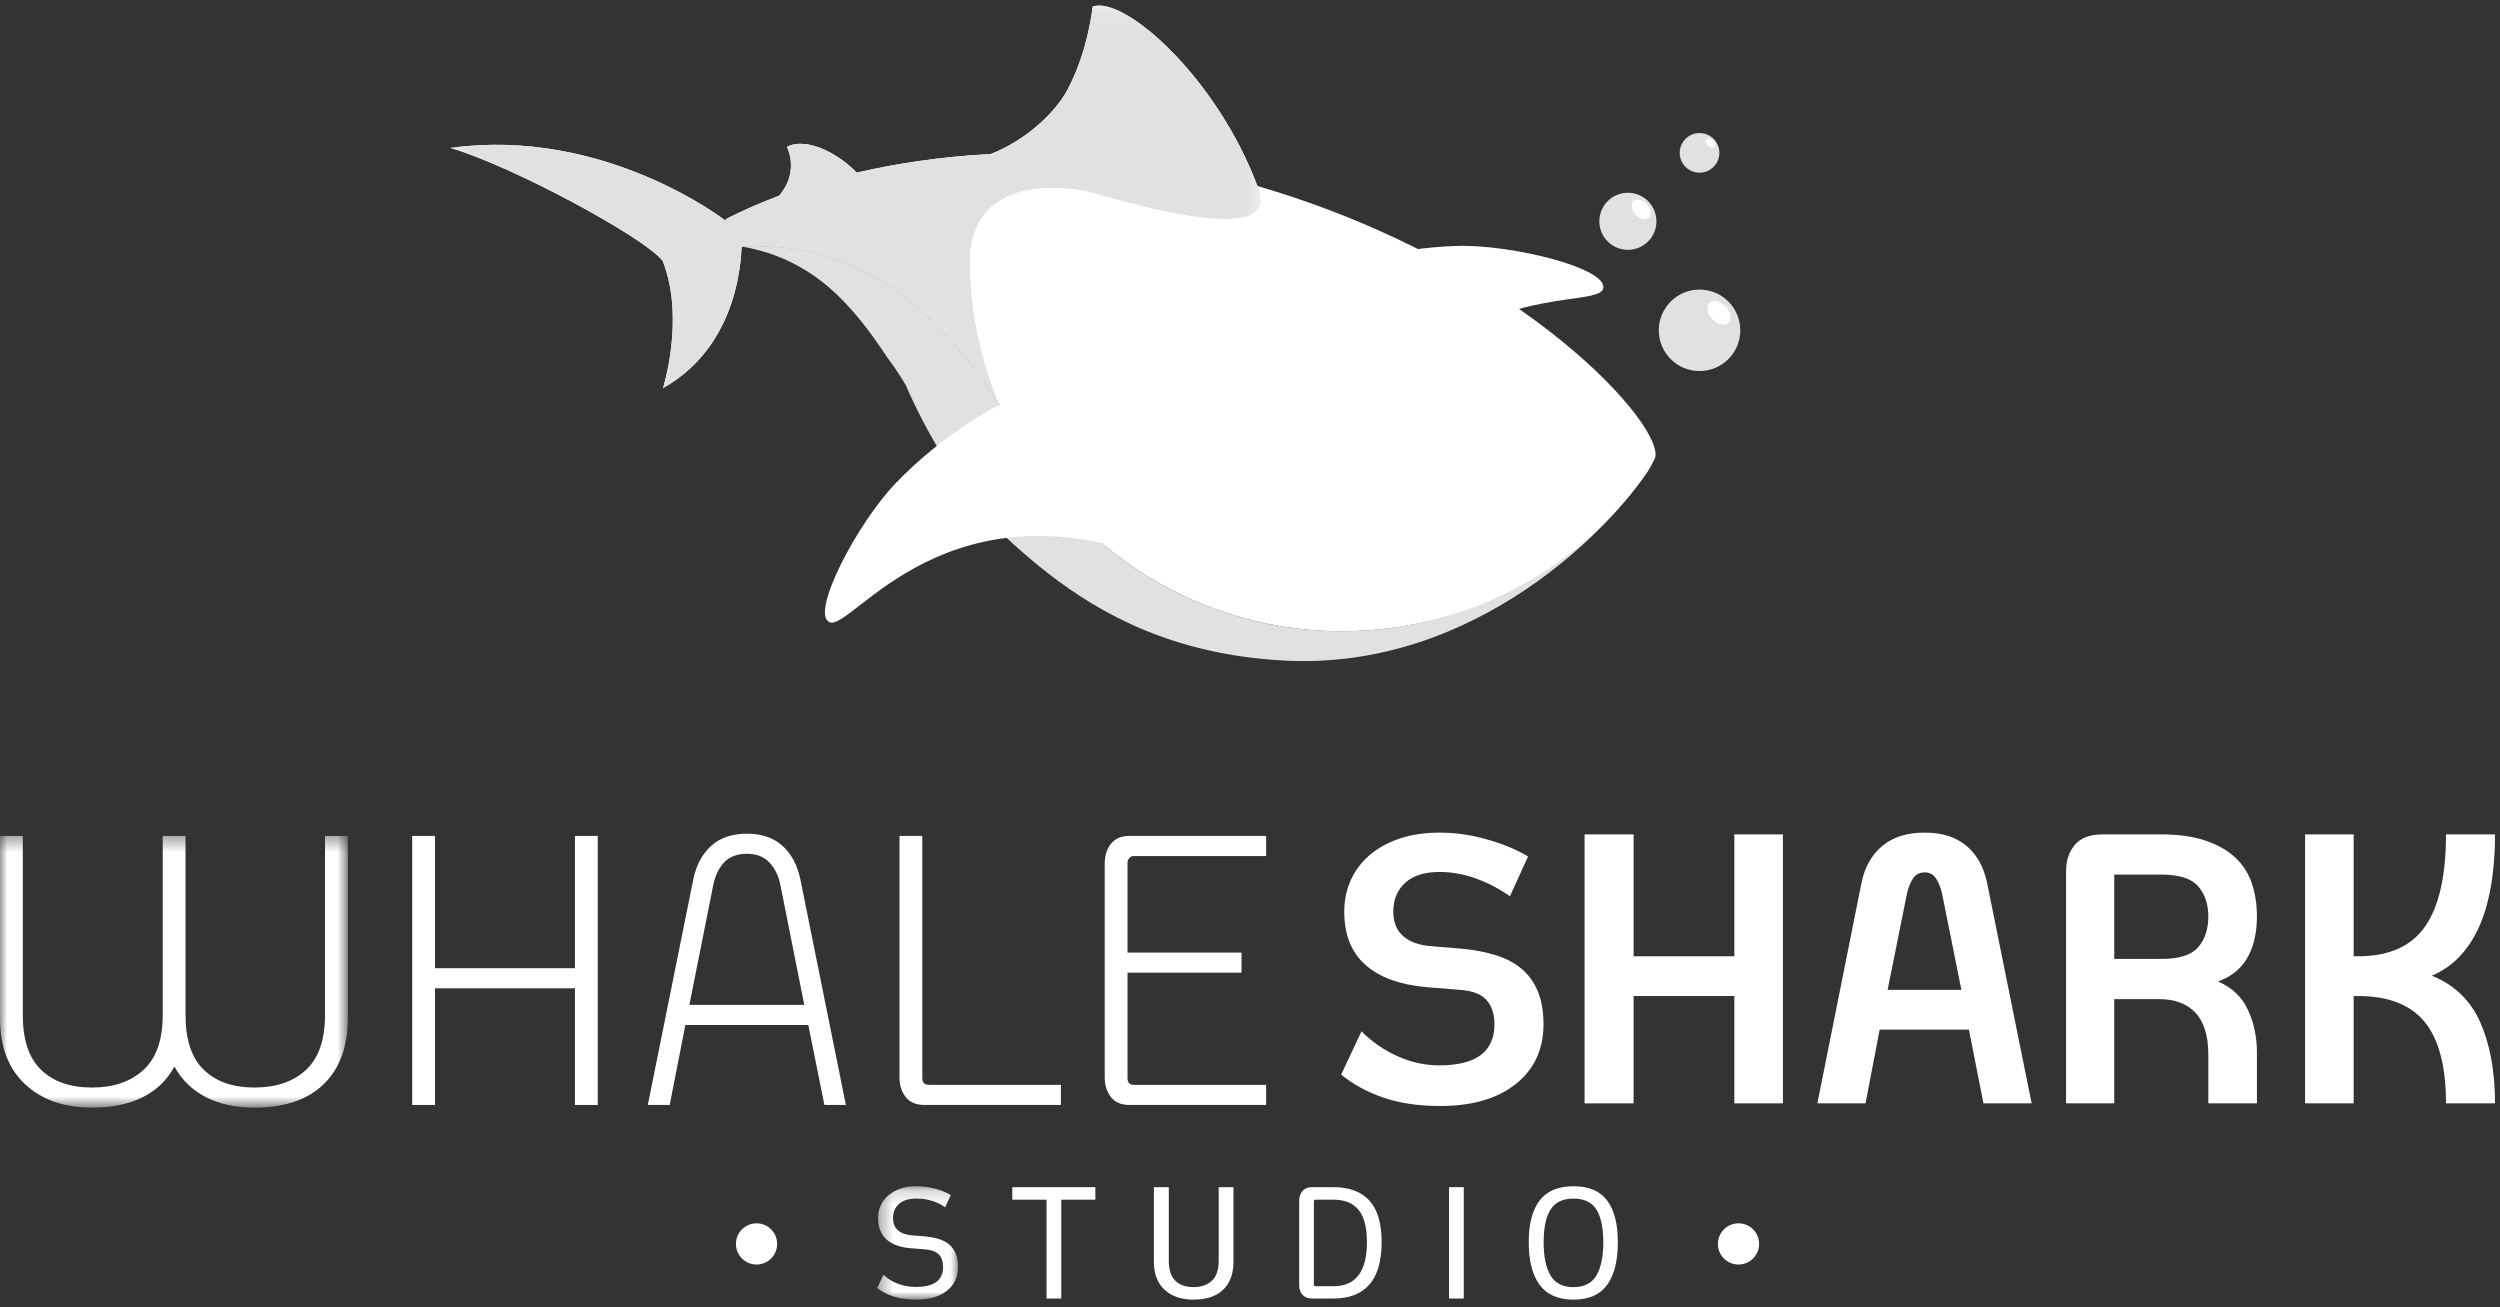 <?xml version="1.0" encoding="UTF-8"?>
<svg width="174px" height="91px" viewBox="0 0 174 91" version="1.1" xmlns="http://www.w3.org/2000/svg" xmlns:xlink="http://www.w3.org/1999/xlink">
    <rect x="0" y="0" width="174" height="91" fill="#333333" stroke="none"/>
    <!-- Generator: sketchtool 52.6 (67491) - http://www.bohemiancoding.com/sketch -->
    <title>3F51A8CE-4401-421A-9CC8-D236AF9BFD12</title>
    <desc>Created with sketchtool.</desc>
    <defs>
        <polygon id="path-1" points="0.237 0.162 56.645 0.162 56.645 27.939 0.237 27.939"></polygon>
        <polygon id="path-3" points="0 0.363 24.209 0.363 24.209 19.275 0 19.275"></polygon>
        <polygon id="path-5" points="0.364 0.173 5.989 0.173 5.989 8.063 0.364 8.063"></polygon>
    </defs>
    <g id="design" stroke="none" stroke-width="1" fill="none" fill-rule="evenodd">
        <g id="landing-page" transform="translate(-190, -19)">
            <g id="header">
                <g id="nav" transform="translate(0, 19)">
                    <g id="logo" transform="translate(190, 0)">
                        <path d="M115.452,22.99 C115.452,24.555 116.721,25.825 118.289,25.825 C119.855,25.825 121.124,24.555 121.124,22.99 C121.124,21.424 119.855,20.155 118.289,20.155 C116.721,20.155 115.452,21.424 115.452,22.99" id="Fill-1" fill="#E0E1E3"></path>
                        <path d="M118.993,21.076 C118.735,21.317 118.816,21.825 119.175,22.209 C119.534,22.594 120.035,22.709 120.294,22.468 C120.553,22.226 120.471,21.718 120.113,21.334 C119.753,20.95 119.252,20.834 118.993,21.076" id="Fill-3" fill="#FFFFFF"></path>
                        <path d="M111.314,15.402 C111.314,16.499 112.203,17.388 113.3,17.388 C114.398,17.388 115.288,16.499 115.288,15.402 C115.288,14.305 114.398,13.416 113.3,13.416 C112.203,13.416 111.314,14.305 111.314,15.402" id="Fill-5" fill="#E0E1E3"></path>
                        <path d="M113.688,13.991 C113.474,14.191 113.541,14.613 113.839,14.932 C114.138,15.251 114.554,15.348 114.769,15.147 C114.983,14.946 114.916,14.524 114.618,14.206 C114.319,13.886 113.904,13.79 113.688,13.991" id="Fill-7" fill="#FFFFFF"></path>
                        <path d="M116.908,10.64 C116.908,11.401 117.526,12.019 118.289,12.019 C119.05,12.019 119.668,11.401 119.668,10.64 C119.668,9.877 119.05,9.26 118.289,9.26 C117.526,9.26 116.908,9.877 116.908,10.64" id="Fill-9" fill="#E0E1E3"></path>
                        <path d="M118.793,9.685 C118.692,9.779 118.723,9.976 118.863,10.126 C119.003,10.275 119.198,10.32 119.299,10.226 C119.399,10.132 119.368,9.935 119.228,9.786 C119.088,9.636 118.893,9.591 118.793,9.685" id="Fill-11" fill="#FFFFFF"></path>
                        <path d="M92.455,18.811 C92.455,18.811 92.823,18.67 93.477,18.467 C94.96,18.009 97.908,17.24 101.329,17.121 C105.136,16.989 111.952,18.665 111.576,20.088 C111.328,21.026 107.254,20.434 102.753,22.594 C99.238,24.283 92.77,22.897 92.455,18.811" id="Fill-13" fill="#417B9B"></path>
                        <path d="M92.455,18.811 C92.455,18.811 92.823,18.67 93.477,18.467 C94.96,18.009 97.908,17.24 101.329,17.121 C105.136,16.989 111.952,18.665 111.576,20.088 C111.328,21.026 107.254,20.434 102.753,22.594 C99.238,24.283 92.77,22.897 92.455,18.811" id="Fill-15" fill="#FFFFFF"></path>
                        <path d="M95.95,43.808 C85.462,44.841 75.826,39.466 70.91,30.877 C70.409,30.003 70.089,29.186 69.554,28.161 C63.687,18.989 57.396,16.847 51.62,17.154 C56.584,18.026 59.273,21.146 61.701,24.798 C62.597,26.016 63.057,26.837 63.057,26.837 C63.113,26.974 65.906,33.721 70.578,37.912 C71.309,38.568 72.097,39.244 72.957,39.912 C76.695,42.815 81.79,45.579 89.409,45.977 C102.779,46.676 112.356,36.543 114.859,32.515 C110.675,38.522 103.808,43.034 95.95,43.808" id="Fill-17" fill="#E0E1E3"></path>
                        <g id="Group-21" transform="translate(31.113, 0.222)" fill="#FFFFFF">
                            <path d="M56.407,12.726 C53.504,5.048 47.073,-0.555 44.933,0.237 C44.933,0.237 44.638,3.317 43.167,6.056 C42.353,7.574 40.33,9.531 37.831,10.504 C37.696,10.512 37.561,10.514 37.427,10.522 C34.35,10.703 31.342,11.137 28.508,11.794 C27.47,10.674 25.188,9.249 23.651,9.993 C23.651,9.993 24.572,11.704 23.113,13.403 C21.791,13.896 20.533,14.445 19.361,15.051 C19.41,15.064 19.455,15.096 19.497,15.137 C19.448,15.13 19.4,15.12 19.351,15.113 C19.351,15.113 10.962,8.592 0.237,10.074 C4.467,11.296 13.738,16.295 15.01,17.934 C16.581,21.927 15.034,26.789 15.034,26.789 C20.507,23.716 20.454,17.297 20.507,16.933 C26.283,16.626 32.575,18.767 38.442,27.939 C38.532,28.097 39.306,29.842 39.798,30.656 C44.714,39.244 54.349,44.619 64.837,43.586 C72.696,42.812 79.381,38.602 83.567,32.595 C83.778,32.255 83.945,31.95 84.056,31.705 C84.969,29.675 75.049,18.169 56.407,12.726" id="Fill-19"></path>
                        </g>
                        <path d="M69.554,28.161 C69.554,28.161 65.705,30.103 62.304,33.669 C59.674,36.426 56.401,42.633 57.715,43.297 C59.257,44.076 65.947,32.774 81.693,39.386 C81.693,39.386 72.401,31.11 69.554,28.161" id="Fill-22" fill="#FFFFFF"></path>
                        <path d="M99.929,27.924 C99.797,28.037 99.596,28.113 99.377,28.135 C99.065,28.164 98.834,28.075 98.723,27.982 C98.685,27.95 98.638,27.9 98.632,27.839 C98.624,27.745 98.716,27.655 98.755,27.621 C98.888,27.508 99.089,27.431 99.308,27.411 C99.741,27.37 100.038,27.558 100.053,27.706 C100.061,27.8 99.969,27.89 99.929,27.924" id="Fill-24" fill="#FFFFFF" opacity="0.5"></path>
                        <path d="M93.217,30.731 C93.05,30.8 92.801,30.793 92.568,30.711 C92.157,30.566 91.966,30.27 92.016,30.131 C92.039,30.066 92.106,30.027 92.16,30.004 C92.328,29.935 92.577,29.943 92.809,30.025 C93.22,30.17 93.411,30.465 93.361,30.604 C93.339,30.669 93.27,30.709 93.217,30.731" id="Fill-26" fill="#FFFFFF" opacity="0.5"></path>
                        <path d="M79.622,30.152 C79.44,30.152 79.214,30.004 79.03,29.839 C78.874,29.698 78.759,29.501 78.716,29.338 C78.701,29.282 78.675,29.132 78.743,29.057 C78.787,29.006 78.867,28.99 78.925,28.99 C79.105,28.99 79.332,29.089 79.516,29.255 C79.672,29.396 79.787,29.569 79.83,29.732 C79.844,29.788 79.871,29.971 79.804,30.046 C79.758,30.096 79.679,30.152 79.622,30.152 L79.622,30.152 Z" id="Fill-28" fill="#FFFFFF" opacity="0.5"></path>
                        <path d="M97.138,39.719 C96.992,39.827 96.748,39.879 96.503,39.855 C96.293,39.835 96.097,39.763 95.966,39.657 C95.921,39.621 95.817,39.526 95.827,39.425 C95.833,39.357 95.89,39.302 95.937,39.268 C96.083,39.16 96.326,39.109 96.572,39.133 C96.781,39.152 96.977,39.225 97.109,39.33 C97.154,39.367 97.257,39.461 97.247,39.562 C97.241,39.63 97.184,39.684 97.138,39.719" id="Fill-30" fill="#FFFFFF" opacity="0.5"></path>
                        <path d="M106.388,35.045 C106.289,35.196 106.078,35.328 105.84,35.392 C105.637,35.446 105.428,35.446 105.268,35.393 C105.213,35.374 105.083,35.321 105.057,35.224 C105.04,35.157 105.074,35.086 105.106,35.038 C105.205,34.887 105.415,34.753 105.655,34.69 C105.858,34.636 106.067,34.637 106.226,34.69 C106.281,34.708 106.411,34.761 106.437,34.858 C106.454,34.925 106.42,34.996 106.389,35.045 L106.388,35.045 Z" id="Fill-32" fill="#FFFFFF" opacity="0.5"></path>
                        <path d="M110.272,31.173 C110.173,31.324 109.963,31.457 109.724,31.52 C109.52,31.574 109.312,31.574 109.152,31.521 C109.097,31.502 108.967,31.449 108.941,31.351 C108.924,31.285 108.958,31.214 108.99,31.166 C109.09,31.015 109.3,30.881 109.539,30.818 C109.742,30.765 109.951,30.765 110.11,30.818 C110.165,30.836 110.295,30.89 110.321,30.987 C110.339,31.053 110.304,31.125 110.272,31.173" id="Fill-34" fill="#FFFFFF" opacity="0.5"></path>
                        <path d="M80.94,36.613 C80.758,36.613 80.532,36.51 80.348,36.344 C80.115,36.136 80.025,35.906 80.016,35.761 C80.014,35.712 80.019,35.643 80.06,35.598 C80.106,35.547 80.185,35.536 80.243,35.536 C80.424,35.536 80.65,35.639 80.834,35.803 C81.157,36.095 81.22,36.441 81.121,36.552 C81.076,36.602 80.997,36.613 80.94,36.613" id="Fill-36" fill="#FFFFFF" opacity="0.5"></path>
                        <path d="M99.654,32.849 C99.532,32.983 99.304,33.082 99.058,33.108 C98.625,33.154 98.325,32.969 98.31,32.822 C98.303,32.755 98.347,32.689 98.386,32.647 C98.508,32.512 98.735,32.412 98.981,32.387 C99.415,32.34 99.713,32.525 99.73,32.673 C99.737,32.74 99.692,32.806 99.654,32.849" id="Fill-38" fill="#FFFFFF" opacity="0.5"></path>
                        <path d="M92.722,35.763 C92.56,35.844 92.311,35.852 92.073,35.785 C91.654,35.668 91.444,35.385 91.483,35.242 C91.502,35.177 91.567,35.133 91.619,35.108 C91.782,35.027 92.031,35.019 92.269,35.085 C92.688,35.203 92.898,35.486 92.858,35.629 C92.84,35.694 92.774,35.738 92.722,35.763" id="Fill-40" fill="#FFFFFF" opacity="0.5"></path>
                        <path d="M87.215,33.17 C87.041,33.22 86.795,33.182 86.573,33.074 C86.385,32.982 86.227,32.845 86.141,32.7 C86.112,32.65 86.048,32.524 86.092,32.434 C86.123,32.372 86.196,32.341 86.251,32.325 C86.426,32.275 86.672,32.312 86.893,32.421 C87.082,32.514 87.24,32.65 87.326,32.795 C87.355,32.845 87.418,32.97 87.374,33.06 C87.344,33.122 87.271,33.154 87.215,33.17" id="Fill-42" fill="#FFFFFF" opacity="0.5"></path>
                        <path d="M74.16,28.316 C73.979,28.316 73.752,28.213 73.569,28.048 C73.245,27.756 73.182,27.411 73.281,27.3 C73.326,27.25 73.405,27.239 73.462,27.239 C73.644,27.239 73.871,27.342 74.055,27.507 C74.211,27.648 74.326,27.822 74.369,27.985 C74.383,28.041 74.41,28.179 74.343,28.254 C74.296,28.304 74.217,28.316 74.16,28.316" id="Fill-44" fill="#FFFFFF" opacity="0.5"></path>
                        <path d="M101.036,21.684 C100.92,21.764 100.687,21.836 100.38,21.796 C99.955,21.74 99.697,21.511 99.714,21.384 C99.72,21.334 99.774,21.29 99.805,21.268 C99.922,21.188 100.156,21.117 100.463,21.157 C100.674,21.184 100.87,21.261 101.001,21.367 C101.087,21.436 101.135,21.513 101.129,21.568 C101.122,21.619 101.068,21.663 101.036,21.684" id="Fill-46" fill="#FFFFFF" opacity="0.5"></path>
                        <path d="M104.626,24.579 C104.711,24.467 104.912,24.328 105.216,24.272 C105.638,24.195 105.954,24.335 105.977,24.46 C105.986,24.511 105.948,24.569 105.924,24.599 C105.839,24.71 105.638,24.849 105.333,24.906 C105.124,24.944 104.914,24.932 104.757,24.87 C104.654,24.831 104.583,24.772 104.574,24.718 C104.564,24.667 104.603,24.609 104.626,24.579" id="Fill-48" fill="#FFFFFF" opacity="0.5"></path>
                        <path d="M105.227,28.647 C105.145,28.762 104.95,28.909 104.648,28.976 C104.229,29.07 103.909,28.943 103.881,28.818 C103.87,28.768 103.905,28.708 103.928,28.677 C104.009,28.563 104.205,28.416 104.507,28.348 C104.715,28.301 104.925,28.306 105.085,28.361 C105.189,28.396 105.261,28.452 105.273,28.506 C105.285,28.557 105.249,28.616 105.227,28.647" id="Fill-50" fill="#FFFFFF" opacity="0.5"></path>
                        <path d="M74.674,34.214 C74.521,34.214 74.268,34.083 74.076,33.796 C73.835,33.435 73.859,33.084 73.982,33.002 C74.009,32.984 74.042,32.975 74.083,32.975 C74.237,32.975 74.49,33.105 74.681,33.392 C74.923,33.755 74.899,34.105 74.775,34.187 C74.749,34.205 74.715,34.214 74.674,34.214" id="Fill-52" fill="#FFFFFF" opacity="0.5"></path>
                        <path d="M69.671,30.987 C69.517,30.987 69.265,30.856 69.073,30.569 C68.957,30.394 68.889,30.197 68.887,30.028 C68.887,29.907 68.92,29.814 68.979,29.775 C69.006,29.757 69.039,29.748 69.081,29.748 C69.233,29.748 69.486,29.878 69.678,30.164 C69.794,30.339 69.863,30.537 69.864,30.707 C69.865,30.763 69.856,30.904 69.773,30.96 C69.745,30.978 69.711,30.987 69.671,30.987" id="Fill-54" fill="#FFFFFF" opacity="0.5"></path>
                        <path d="M67.143,35.768 C66.99,35.768 66.738,35.637 66.545,35.35 C66.304,34.988 66.328,34.638 66.452,34.555 C66.478,34.537 66.511,34.528 66.553,34.528 C66.706,34.528 66.959,34.659 67.15,34.946 C67.392,35.308 67.368,35.658 67.245,35.741 C67.218,35.759 67.184,35.768 67.143,35.768" id="Fill-56" fill="#FFFFFF" opacity="0.5"></path>
                        <path d="M62.249,37.564 C62.096,37.564 61.843,37.434 61.651,37.147 C61.535,36.972 61.467,36.775 61.466,36.606 C61.464,36.484 61.498,36.392 61.557,36.352 C61.584,36.334 61.617,36.325 61.659,36.325 C61.812,36.325 62.064,36.456 62.256,36.742 C62.373,36.917 62.441,37.114 62.442,37.283 C62.443,37.341 62.434,37.481 62.351,37.537 C62.323,37.556 62.29,37.564 62.249,37.564" id="Fill-58" fill="#FFFFFF" opacity="0.5"></path>
                        <path d="M86.374,39.614 C86.374,39.614 88.268,37.954 89.141,40.768 C89.141,40.768 88.056,39.724 86.374,39.614" id="Fill-60" fill="#FFFFFF" opacity="0.5"></path>
                        <g id="Group-64" transform="translate(31.113, 0.222)">
                            <mask id="mask-2" fill="white">
                                <use xlink:href="#path-1"></use>
                            </mask>
                            <g id="Clip-63"></g>
                            <path d="M56.5,12.971 C53.644,5.167 47.096,-0.564 44.933,0.237 C44.933,0.237 44.638,3.317 43.167,6.056 C42.358,7.565 40.358,9.507 37.879,10.487 C37.721,10.55 37.667,10.512 37.427,10.522 C34.35,10.704 31.342,11.137 28.508,11.794 C27.47,10.675 25.188,9.249 23.651,9.992 C23.651,9.992 24.572,11.704 23.113,13.403 C21.791,13.896 20.533,14.445 19.361,15.05 C19.41,15.064 19.455,15.096 19.497,15.138 C19.448,15.13 19.4,15.12 19.352,15.113 C19.352,15.113 10.962,8.592 0.237,10.074 C4.467,11.296 13.738,16.295 15.01,17.934 C16.581,21.926 15.034,26.789 15.034,26.789 C20.507,23.716 20.454,17.298 20.507,16.933 C26.283,16.626 32.575,18.767 38.442,27.939 C37.439,25.579 36.772,23.03 36.507,20.343 C36.427,19.531 36.389,18.724 36.385,17.924 C36.503,11.752 43.269,12.754 45.012,13.202 C50.855,14.924 57.733,16.337 56.5,12.971" id="Fill-62" fill="#E0E1E3" mask="url(#mask-2)"></path>
                        </g>
                        <path d="M104.107,66.481 C104.803,66.697 105.398,67.01 105.89,67.418 C106.382,67.829 106.761,68.351 107.028,68.986 C107.294,69.621 107.427,70.39 107.427,71.291 C107.427,73.033 106.786,74.416 105.506,75.44 C104.224,76.465 102.466,76.978 100.233,76.978 C98.757,76.978 97.455,76.788 96.328,76.409 C95.2,76.03 94.206,75.492 93.345,74.795 L94.76,71.783 C95.477,72.501 96.307,73.074 97.25,73.504 C98.193,73.934 99.166,74.15 100.171,74.15 C102.733,74.15 104.015,73.196 104.015,71.291 C104.015,70.574 103.83,70.011 103.461,69.601 C103.092,69.191 102.477,68.955 101.616,68.894 L99.31,68.709 C97.444,68.546 96.02,68.029 95.036,67.157 C94.053,66.287 93.56,65.052 93.56,63.453 C93.56,62.655 93.714,61.917 94.022,61.24 C94.329,60.565 94.775,59.981 95.359,59.488 C95.943,58.997 96.64,58.618 97.45,58.352 C98.26,58.085 99.176,57.951 100.202,57.951 C101.329,57.951 102.451,58.117 103.569,58.444 C104.685,58.772 105.613,59.161 106.351,59.612 L105.091,62.377 C104.332,61.845 103.533,61.431 102.692,61.133 C101.851,60.836 101.022,60.688 100.202,60.688 C99.156,60.688 98.357,60.938 97.804,61.441 C97.25,61.943 96.974,62.614 96.974,63.453 C96.974,64.191 97.204,64.76 97.665,65.159 C98.126,65.559 98.767,65.789 99.587,65.852 L101.801,66.035 C102.641,66.118 103.41,66.266 104.107,66.481" id="Fill-65" fill="#FFFFFF"></path>
                        <polygon id="Fill-67" fill="#FFFFFF" points="120.71 69.324 113.699 69.324 113.699 76.793 110.286 76.793 110.286 58.075 113.699 58.075 113.699 66.558 120.71 66.558 120.71 58.075 124.092 58.075 124.092 76.793 120.71 76.793"></polygon>
                        <path d="M136.513,68.894 L135.161,62.163 C135.058,61.732 134.914,61.384 134.73,61.118 C134.545,60.852 134.289,60.718 133.961,60.718 C133.612,60.718 133.346,60.852 133.161,61.118 C132.977,61.384 132.833,61.732 132.731,62.163 L131.378,68.894 L136.513,68.894 Z M138.05,76.793 L137.036,71.66 L130.825,71.66 L129.841,76.793 L126.49,76.793 L129.565,61.426 C129.79,60.34 130.272,59.489 131.009,58.874 C131.747,58.259 132.731,57.951 133.961,57.951 C135.17,57.951 136.139,58.259 136.867,58.874 C137.594,59.489 138.07,60.34 138.297,61.426 L141.402,76.793 L138.05,76.793 Z" id="Fill-69" fill="#FFFFFF"></path>
                        <path d="M147.151,60.872 L147.151,66.743 L150.441,66.743 C151.671,66.743 152.521,66.471 152.993,65.929 C153.464,65.386 153.7,64.673 153.7,63.792 C153.7,62.931 153.464,62.23 152.993,61.687 C152.521,61.144 151.671,60.872 150.441,60.872 L147.151,60.872 Z M157.082,63.792 C157.082,64.284 157.036,64.76 156.944,65.221 C156.852,65.682 156.703,66.112 156.498,66.512 C156.293,66.911 156.016,67.264 155.668,67.572 C155.319,67.879 154.888,68.126 154.376,68.31 C155.361,68.74 156.057,69.406 156.467,70.308 C156.877,71.21 157.082,72.182 157.082,73.227 L157.082,76.793 L153.7,76.793 L153.7,73.412 C153.7,72.101 153.402,71.128 152.809,70.492 C152.214,69.857 151.373,69.539 150.287,69.539 L147.151,69.539 L147.151,76.793 L143.799,76.793 L143.799,60.626 C143.799,59.888 144.004,59.279 144.414,58.797 C144.824,58.316 145.46,58.075 146.321,58.075 L150.441,58.075 C151.609,58.075 152.613,58.213 153.454,58.49 C154.294,58.766 154.986,59.15 155.529,59.643 C156.073,60.134 156.467,60.734 156.713,61.44 C156.959,62.148 157.082,62.931 157.082,63.792 Z" id="Fill-71" fill="#FFFFFF"></path>
                        <path d="M173.409,61.456 C173.244,62.501 172.988,63.444 172.64,64.284 C172.291,65.124 171.84,65.852 171.287,66.466 C170.733,67.08 170.057,67.563 169.257,67.91 C170.836,68.546 171.963,69.637 172.64,71.184 C173.316,72.73 173.654,74.601 173.654,76.793 L170.241,76.793 C170.241,74.232 169.75,72.347 168.766,71.137 C167.781,69.929 166.234,69.324 164.123,69.324 L163.815,69.324 L163.815,76.793 L160.433,76.793 L160.433,58.075 L163.815,58.075 L163.815,66.558 L164.123,66.558 C166.275,66.558 167.833,65.862 168.796,64.469 C169.76,63.075 170.241,60.944 170.241,58.075 L173.654,58.075 C173.654,59.284 173.572,60.41 173.409,61.456" id="Fill-73" fill="#FFFFFF"></path>
                        <g id="Group-77" transform="translate(0, 57.816)">
                            <mask id="mask-4" fill="white">
                                <use xlink:href="#path-3"></use>
                            </mask>
                            <g id="Clip-76"></g>
                            <path d="M24.209,13.054 C24.209,15.024 23.649,16.554 22.528,17.642 C21.408,18.731 19.8,19.275 17.705,19.275 C16.399,19.275 15.273,19.031 14.329,18.545 C13.385,18.057 12.654,17.347 12.135,16.413 C11.637,17.347 10.906,18.057 9.941,18.545 C8.977,19.031 7.8,19.275 6.41,19.275 C4.46,19.275 2.904,18.731 1.743,17.642 C0.58,16.554 -3.8410596e-05,15.024 -3.8410596e-05,13.054 L-3.8410596e-05,0.363 L1.587,0.363 L1.587,12.836 C1.587,14.558 2.012,15.828 2.863,16.647 C3.713,17.466 4.896,17.876 6.41,17.876 C7.904,17.876 9.096,17.466 9.988,16.647 C10.88,15.828 11.326,14.558 11.326,12.836 L11.326,0.363 L12.913,0.363 L12.913,12.836 C12.913,14.558 13.338,15.828 14.189,16.647 C15.039,17.466 16.212,17.876 17.705,17.876 C19.219,17.876 20.417,17.466 21.299,16.647 C22.181,15.828 22.621,14.558 22.621,12.836 L22.621,0.363 L24.209,0.363 L24.209,13.054 Z" id="Fill-75" fill="#FFFFFF" mask="url(#mask-4)"></path>
                        </g>
                        <polygon id="Fill-78" fill="#FFFFFF" points="40.016 68.786 30.276 68.786 30.276 76.905 28.689 76.905 28.689 58.18 30.276 58.18 30.276 67.387 40.016 67.387 40.016 58.18 41.602 58.18 41.602 76.905 40.016 76.905"></polygon>
                        <path d="M55.978,69.938 L54.329,61.663 C54.205,61 53.95,60.461 53.567,60.046 C53.182,59.631 52.659,59.424 51.995,59.424 C51.29,59.424 50.75,59.631 50.377,60.046 C50.004,60.461 49.755,61 49.63,61.663 L47.981,69.938 L55.978,69.938 Z M56.258,71.338 L47.701,71.338 L46.612,76.905 L45.087,76.905 L48.261,61.166 C48.468,60.192 48.884,59.424 49.505,58.863 C50.128,58.304 50.957,58.024 51.995,58.024 C53.011,58.024 53.831,58.304 54.453,58.863 C55.075,59.424 55.49,60.192 55.698,61.166 L58.872,76.905 L57.378,76.905 L56.258,71.338 Z" id="Fill-80" fill="#FFFFFF"></path>
                        <path d="M73.839,76.905 L64.348,76.905 C63.767,76.905 63.331,76.724 63.041,76.361 C62.751,75.998 62.605,75.536 62.605,74.976 L62.605,58.18 L64.193,58.18 L64.193,75.039 C64.193,75.35 64.348,75.506 64.66,75.506 L73.839,75.506 L73.839,76.905 Z" id="Fill-82" fill="#FFFFFF"></path>
                        <path d="M88.121,76.905 L78.599,76.905 C78.039,76.905 77.614,76.724 77.323,76.361 C77.033,75.998 76.888,75.536 76.888,74.976 L76.888,60.139 C76.888,59.558 77.033,59.087 77.323,58.723 C77.614,58.362 78.039,58.18 78.599,58.18 L88.121,58.18 L88.121,59.58 L78.911,59.58 C78.786,59.58 78.682,59.626 78.599,59.719 C78.516,59.813 78.475,59.922 78.475,60.046 L78.475,66.299 L86.41,66.299 L86.41,67.698 L78.475,67.698 L78.475,75.039 C78.475,75.35 78.62,75.506 78.911,75.506 L88.121,75.506 L88.121,76.905 Z" id="Fill-84" fill="#FFFFFF"></path>
                        <g id="Group-88" transform="translate(60.689, 82.39)">
                            <mask id="mask-6" fill="white">
                                <use xlink:href="#path-5"></use>
                            </mask>
                            <g id="Clip-87"></g>
                            <path d="M5.374,4.227 C5.571,4.393 5.722,4.604 5.829,4.854 C5.936,5.107 5.989,5.416 5.989,5.783 C5.989,6.484 5.731,7.039 5.214,7.449 C4.697,7.859 3.99,8.063 3.093,8.063 C2.478,8.063 1.95,7.992 1.511,7.853 C1.07,7.711 0.688,7.512 0.364,7.256 L0.799,6.334 C1.064,6.59 1.391,6.796 1.779,6.949 C2.168,7.102 2.597,7.18 3.067,7.18 C4.323,7.18 4.951,6.714 4.951,5.783 C4.951,5.416 4.853,5.13 4.656,4.925 C4.46,4.721 4.139,4.601 3.695,4.566 L2.722,4.489 C1.97,4.43 1.4,4.225 1.011,3.874 C0.622,3.524 0.427,3.029 0.427,2.388 C0.427,2.064 0.49,1.768 0.613,1.498 C0.737,1.229 0.915,0.996 1.146,0.801 C1.376,0.604 1.656,0.45 1.985,0.339 C2.313,0.228 2.679,0.173 3.08,0.173 C3.541,0.173 3.99,0.232 4.426,0.352 C4.861,0.472 5.216,0.617 5.489,0.787 L5.092,1.633 C4.819,1.437 4.511,1.287 4.169,1.185 C3.828,1.082 3.465,1.031 3.08,1.031 C2.559,1.031 2.16,1.154 1.882,1.403 C1.604,1.65 1.466,1.978 1.466,2.388 C1.466,2.765 1.583,3.05 1.818,3.247 C2.053,3.443 2.38,3.558 2.798,3.593 L3.76,3.669 C4.093,3.704 4.396,3.764 4.669,3.849 C4.943,3.935 5.177,4.061 5.374,4.227 Z" id="Fill-86" fill="#FFFFFF" mask="url(#mask-6)"></path>
                        </g>
                        <polygon id="Fill-89" fill="#FFFFFF" points="76.237 83.498 73.866 83.498 73.866 90.377 72.841 90.377 72.841 83.498 70.457 83.498 70.457 82.627 76.237 82.627"></polygon>
                        <path d="M83.066,90.454 C82.221,90.454 81.55,90.225 81.055,89.768 C80.559,89.312 80.311,88.665 80.311,87.828 L80.311,82.627 L81.349,82.627 L81.349,87.738 C81.349,88.379 81.501,88.846 81.804,89.14 C82.107,89.436 82.528,89.582 83.066,89.582 C83.605,89.582 84.031,89.436 84.347,89.14 C84.664,88.846 84.822,88.379 84.822,87.738 L84.822,82.627 L85.847,82.627 L85.847,87.828 C85.847,88.665 85.608,89.312 85.13,89.768 C84.651,90.225 83.963,90.454 83.066,90.454" id="Fill-91" fill="#FFFFFF"></path>
                        <path d="M91.575,83.498 C91.489,83.498 91.447,83.541 91.447,83.627 L91.447,89.391 C91.447,89.475 91.489,89.519 91.575,89.519 L92.817,89.519 C94.364,89.519 95.137,88.498 95.137,86.457 C95.137,85.424 94.942,84.672 94.554,84.203 C94.165,83.733 93.587,83.498 92.817,83.498 L91.575,83.498 Z M91.306,90.377 C91.032,90.377 90.816,90.292 90.658,90.12 C90.5,89.95 90.422,89.728 90.422,89.454 L90.422,83.562 C90.422,83.289 90.5,83.065 90.658,82.89 C90.816,82.714 91.032,82.627 91.306,82.627 L92.817,82.627 C93.911,82.627 94.742,82.939 95.31,83.562 C95.878,84.186 96.162,85.151 96.162,86.457 C96.162,87.773 95.878,88.754 95.31,89.403 C94.742,90.052 93.911,90.377 92.817,90.377 L91.306,90.377 Z" id="Fill-93" fill="#FFFFFF"></path>
                        <polygon id="Fill-95" fill="#FFFFFF" points="100.852 90.377 101.877 90.377 101.877 82.627 100.852 82.627"></polygon>
                        <path d="M109.514,83.421 C108.771,83.421 108.239,83.675 107.918,84.183 C107.598,84.692 107.438,85.45 107.438,86.457 C107.438,87.465 107.598,88.238 107.918,88.775 C108.239,89.314 108.771,89.583 109.514,89.583 C110.257,89.583 110.789,89.314 111.109,88.775 C111.429,88.238 111.59,87.465 111.59,86.457 C111.59,85.45 111.429,84.692 111.109,84.183 C110.789,83.675 110.257,83.421 109.514,83.421 M109.514,90.453 C108.446,90.453 107.66,90.11 107.156,89.423 C106.652,88.736 106.4,87.747 106.4,86.457 C106.4,85.185 106.652,84.217 107.156,83.555 C107.66,82.894 108.446,82.563 109.514,82.563 C110.582,82.563 111.363,82.894 111.859,83.555 C112.354,84.217 112.602,85.185 112.602,86.457 C112.602,87.747 112.354,88.736 111.859,89.423 C111.363,90.11 110.582,90.453 109.514,90.453" id="Fill-97" fill="#FFFFFF"></path>
                        <path d="M119.565,86.578 C119.565,87.369 120.207,88.011 121,88.011 C121.792,88.011 122.434,87.369 122.434,86.578 C122.434,85.785 121.792,85.143 121,85.143 C120.207,85.143 119.565,85.785 119.565,86.578" id="Fill-98" fill="#FFFFFF"></path>
                        <path d="M51.221,86.578 C51.221,87.369 51.863,88.011 52.655,88.011 C53.447,88.011 54.089,87.369 54.089,86.578 C54.089,85.785 53.447,85.143 52.655,85.143 C51.863,85.143 51.221,85.785 51.221,86.578" id="Fill-99" fill="#FFFFFF"></path>
                    </g>
                </g>
            </g>
        </g>
    </g>
</svg>